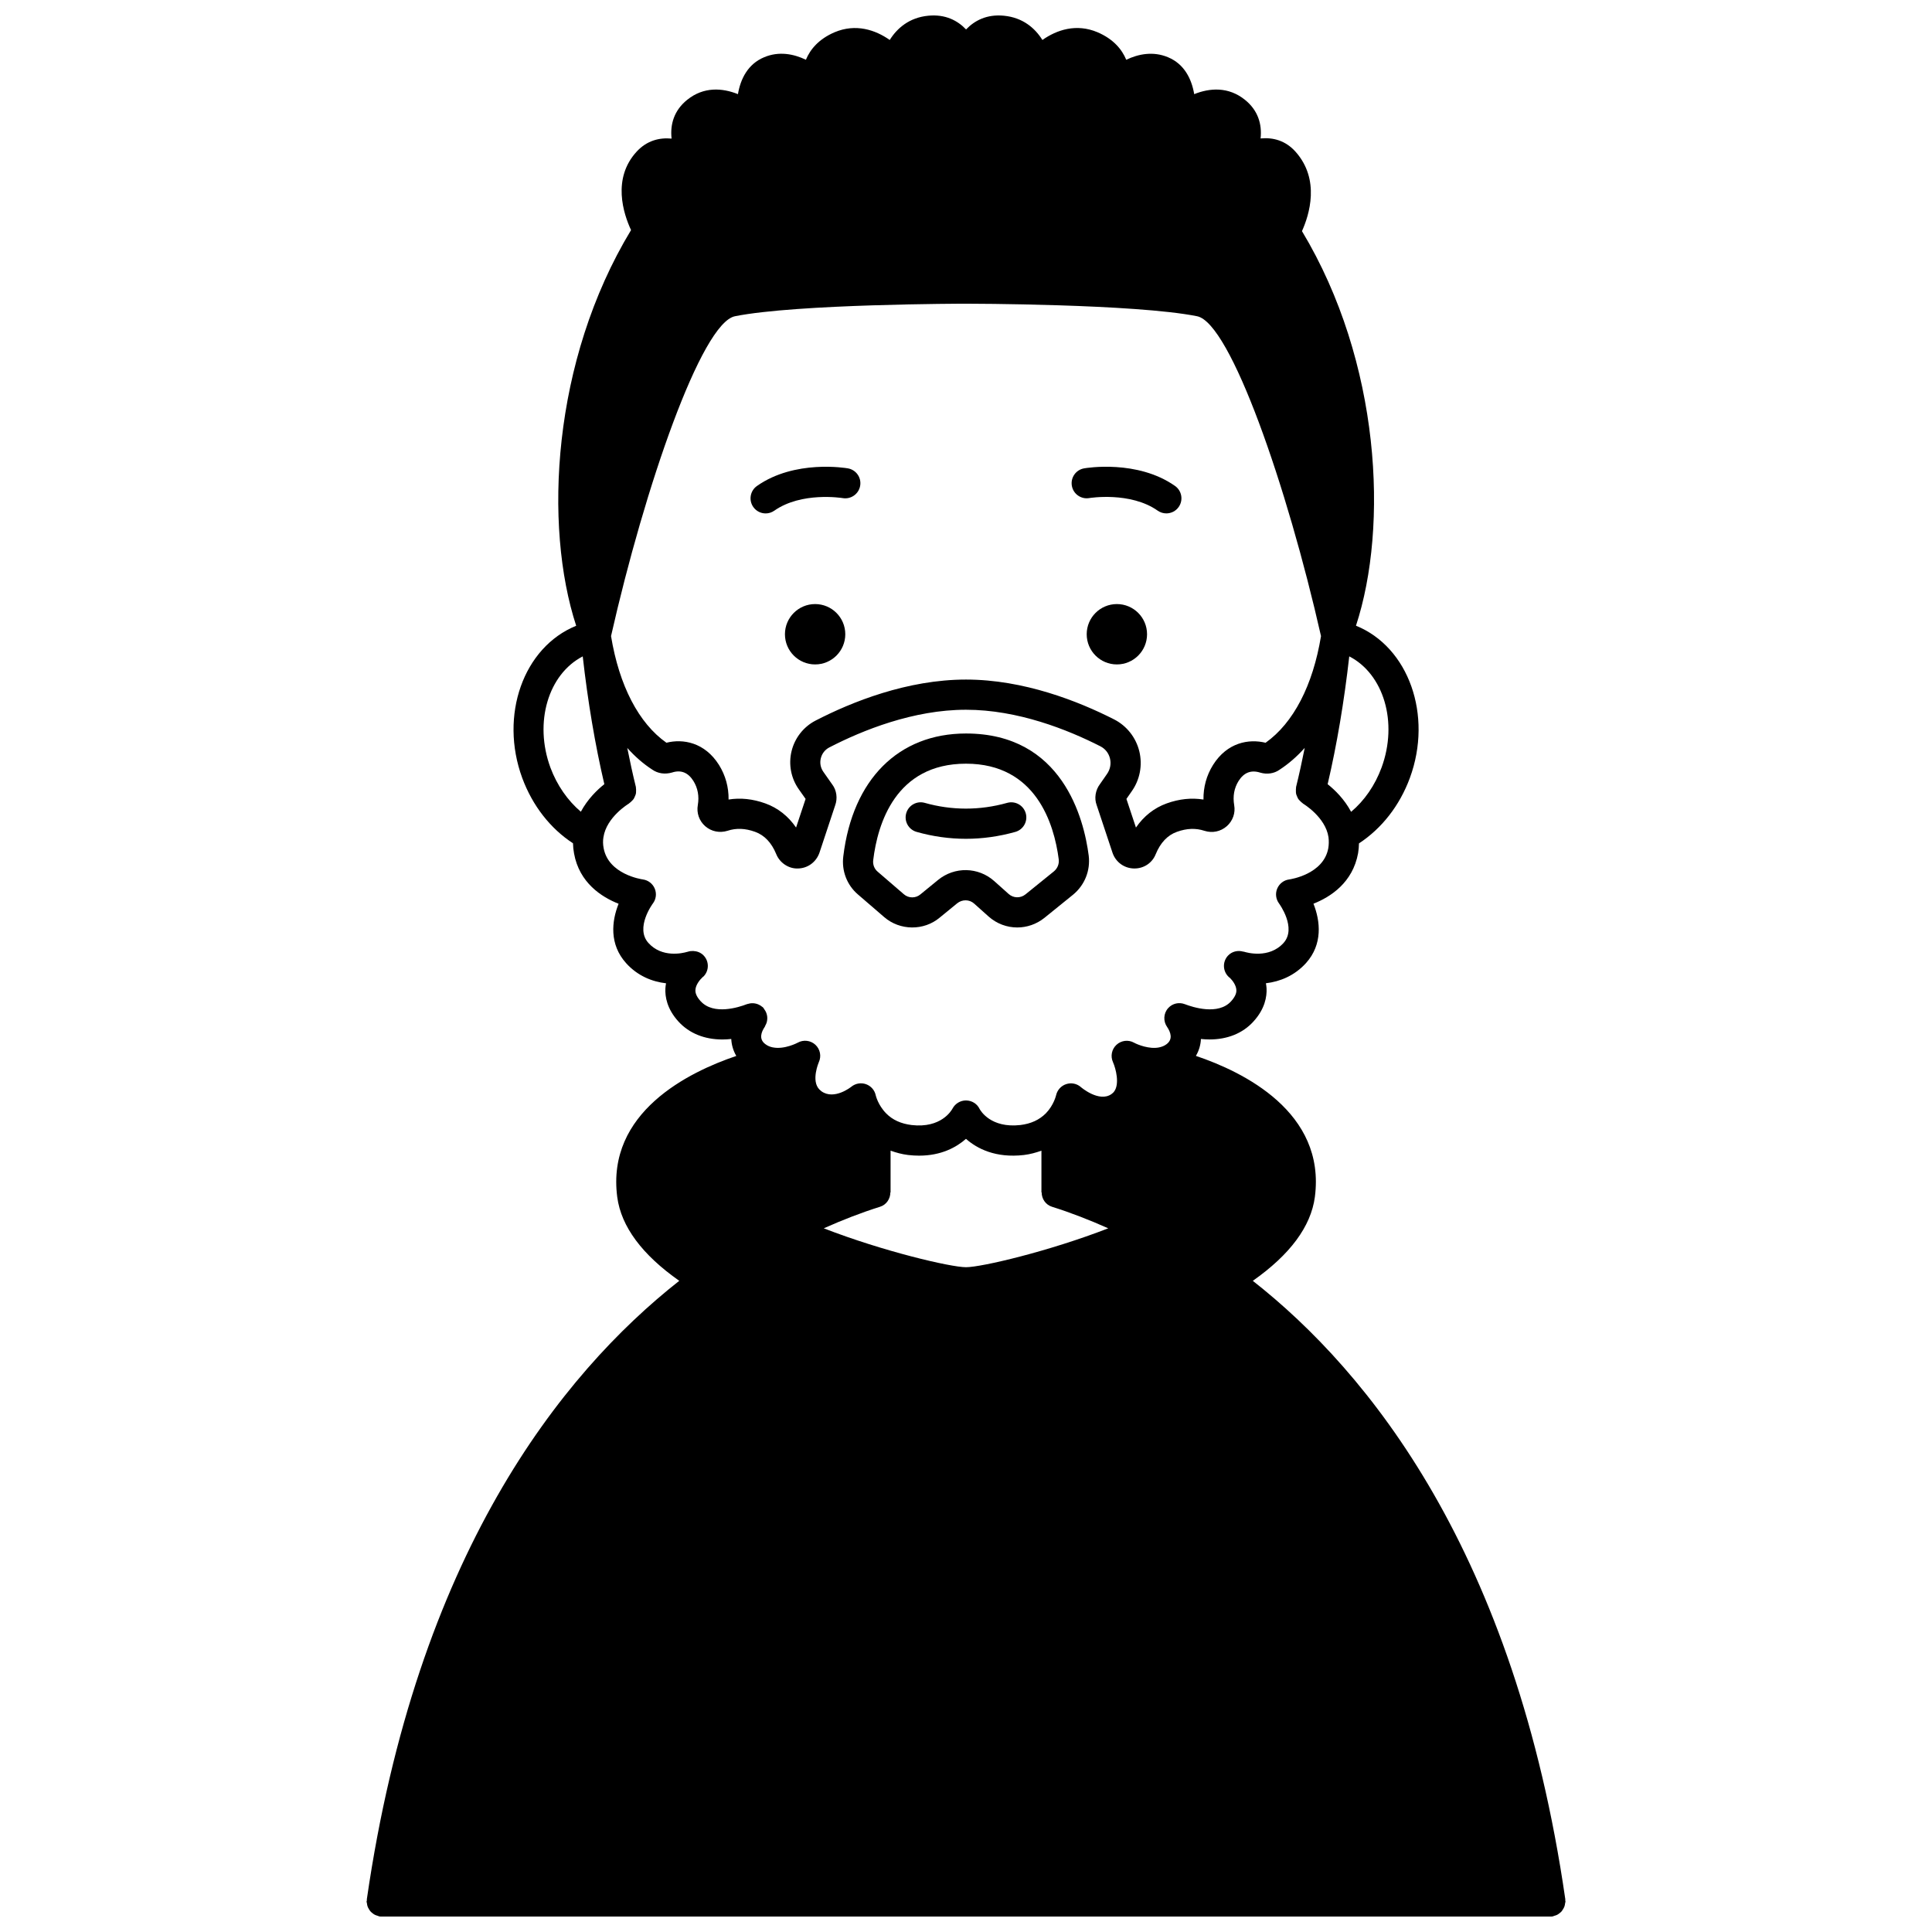 <?xml version="1.0" encoding="UTF-8"?>
<!-- Uploaded to: SVG Repo, www.svgrepo.com, Generator: SVG Repo Mixer Tools -->
<svg width="800px" height="800px" version="1.1" viewBox="144 144 512 512" xmlns="http://www.w3.org/2000/svg">
 <defs>
  <clipPath id="a">
   <path d="m241 148.09h318v503.81h-318z"/>
  </clipPath>
 </defs>
 <path d="m447.98 312.08c0 4.418-3.578 8-7.996 8s-7.996-3.582-7.996-8c0-4.414 3.578-7.996 7.996-7.996s7.996 3.582 7.996 7.996"/>
 <path d="m368.01 312.08c0 4.418-3.578 8-7.996 8-4.414 0-7.996-3.582-7.996-8 0-4.414 3.582-7.996 7.996-7.996 4.418 0 7.996 3.582 7.996 7.996"/>
 <path d="m431.3 268.12c-2.172 0.379-3.621 2.441-3.25 4.617 0.371 2.176 2.449 3.633 4.613 3.258 0.105-0.02 10.875-1.77 18.133 3.332 0.699 0.492 1.504 0.727 2.297 0.727 1.254 0 2.496-0.59 3.273-1.699 1.266-1.809 0.836-4.297-0.973-5.574-9.996-7.027-23.535-4.762-24.094-4.66z"/>
 <path d="m368.7 268.12c-0.566-0.098-14.098-2.367-24.098 4.668-1.809 1.273-2.242 3.762-0.973 5.574 0.781 1.109 2.019 1.699 3.273 1.699 0.793 0 1.594-0.234 2.297-0.727 7.215-5.07 17.875-3.371 18.129-3.332 2.164 0.371 4.242-1.078 4.621-3.25 0.387-2.18-1.074-4.254-3.25-4.633z"/>
 <g clip-path="url(#a)">
  <path d="m558.27 649.88c0.133-0.223 0.25-0.445 0.336-0.695 0.082-0.246 0.121-0.5 0.156-0.766 0.023-0.176 0.105-0.332 0.105-0.512 0-0.105-0.051-0.188-0.059-0.293-0.008-0.098 0.027-0.184 0.016-0.281-13.297-92.043-52.207-139.88-82.82-163.9 9.867-6.934 15.402-14.387 16.449-22.215 2.945-22.523-19.047-33.195-31.527-37.395 0.836-1.422 1.262-2.941 1.332-4.481 0.777 0.078 1.535 0.125 2.281 0.125 4.703 0 8.773-1.602 11.621-4.734 3.078-3.359 3.594-6.637 3.492-8.793-0.023-0.477-0.094-0.922-0.172-1.367 3.719-0.438 7.566-1.977 10.629-5.348 4.465-4.981 3.809-11.117 1.973-15.734 4.512-1.777 10.418-5.574 11.832-13.406 0.141-0.863 0.211-1.715 0.227-2.574 6.047-3.961 10.793-10.027 13.492-17.352 6.109-16.617-0.324-34.691-14.285-40.336 8.637-26.293 6.57-69.855-14.312-104.57 1.918-4.258 4.914-13.66-1.734-21.078-2.625-2.914-5.91-3.809-9.234-3.484 0.406-3.758-0.672-7.445-4.129-10.227-4.394-3.547-9.359-3.164-13.461-1.512-0.68-4.016-2.613-7.981-6.934-9.777-3.91-1.641-7.832-0.891-11.078 0.668-1.148-2.781-3.438-5.516-7.621-7.301-5.617-2.375-10.793-0.621-14.598 2.051-1.93-3.102-5.16-5.941-10.207-6.426-4.5-0.445-7.777 1.281-10.02 3.637-2.242-2.359-5.496-4.082-10.02-3.637-5.047 0.484-8.273 3.324-10.211 6.426-3.801-2.672-8.992-4.414-14.609-2.047-4.176 1.789-6.461 4.516-7.606 7.293-3.246-1.559-7.16-2.316-11.066-0.668-4.328 1.797-6.266 5.766-6.945 9.781-4.102-1.652-9.066-2.035-13.457 1.508-3.469 2.793-4.547 6.496-4.129 10.27-3.297-0.312-6.562 0.562-9.207 3.402-6.652 7.172-3.519 16.582-1.535 20.844-21.012 34.723-23.164 78.434-14.539 104.86-13.988 5.684-20.398 23.738-14.293 40.348 2.723 7.352 7.457 13.395 13.449 17.297 0.02 0.898 0.109 1.801 0.277 2.691 1.402 7.785 7.297 11.559 11.809 13.336-1.852 4.617-2.508 10.754 1.996 15.746 3.031 3.363 6.867 4.902 10.574 5.332-0.078 0.445-0.148 0.891-0.172 1.367-0.109 2.156 0.41 5.43 3.481 8.789 2.848 3.121 6.914 4.734 11.625 4.734 0.77 0 1.551-0.047 2.352-0.137 0.07 1.543 0.504 3.07 1.332 4.5-12.586 4.25-34.484 14.941-31.547 37.402 1.043 7.816 6.578 15.266 16.434 22.191-31.461 24.766-69.629 72.832-82.797 163.91-0.016 0.098 0.023 0.188 0.016 0.285-0.035 0.105-0.086 0.191-0.086 0.297 0 0.18 0.078 0.336 0.105 0.512 0.035 0.266 0.066 0.516 0.152 0.758 0.082 0.25 0.203 0.477 0.34 0.699 0.125 0.215 0.246 0.414 0.406 0.609 0.172 0.199 0.367 0.363 0.578 0.527 0.195 0.152 0.383 0.293 0.605 0.406 0.242 0.125 0.5 0.199 0.77 0.277 0.164 0.043 0.297 0.145 0.469 0.168 0.191 0.031 0.383 0.039 0.57 0.043h0.004 309.72 0.004c0.188 0 0.379-0.012 0.566-0.043 0.172-0.023 0.305-0.121 0.469-0.168 0.273-0.074 0.527-0.148 0.773-0.273 0.223-0.117 0.414-0.262 0.613-0.41 0.207-0.164 0.402-0.32 0.574-0.52 0.152-0.195 0.277-0.398 0.406-0.617zm-138.22-189.89c0 1.699 1.035 3.277 2.742 3.816 4.922 1.543 9.91 3.481 14.906 5.711-15.785 6.117-33.613 10.305-37.695 10.305s-21.91-4.188-37.695-10.305c4.992-2.231 9.984-4.168 14.906-5.711 1.707-0.535 2.738-2.113 2.742-3.816h0.055v-11.055c1.473 0.527 3.008 0.953 4.656 1.152 1.016 0.117 1.98 0.172 2.898 0.172 5.891 0 9.895-2.227 12.43-4.453 2.922 2.578 7.828 5.148 15.359 4.281 1.656-0.199 3.18-0.625 4.637-1.148v11.051zm90.074-112.57c-1.742 4.723-4.539 8.754-8.062 11.719-1.797-3.363-4.32-5.816-6.223-7.32 2.445-10.43 4.387-21.977 5.727-33.875 9.102 4.672 12.984 17.449 8.559 29.477zm-44.664-0.691c-1.719 2.758-2.574 5.879-2.527 9.16-3.156-0.508-6.422-0.176-9.75 1.023-3.293 1.184-6.055 3.356-8.145 6.398l-2.523-7.59 1.359-1.957c2.211-3.086 2.953-6.973 2.055-10.664-0.898-3.668-3.34-6.75-6.688-8.457-9.457-4.809-23.938-10.551-39.238-10.551-15.555 0-30.281 5.918-39.91 10.891-3.172 1.656-5.473 4.598-6.32 8.078-0.848 3.481-0.156 7.156 1.902 10.082l1.816 2.578-2.523 7.582c-2.082-3.027-4.848-5.207-8.145-6.391-3.324-1.195-6.59-1.539-9.742-1.027 0.047-3.266-0.812-6.398-2.543-9.176-3.777-5.996-9.559-6.984-13.926-5.875-7.352-5.176-12.527-15.16-14.68-28.262 8.941-39.547 23.957-82.992 32.848-84.766 16.41-3.281 60.785-3.324 61.227-3.324 0.445 0 44.812 0.039 61.23 3.324 8.879 1.77 23.898 45.219 32.844 84.766-2.148 13.051-7.289 23.016-14.688 28.266-4.469-1.098-10.184-0.074-13.934 5.891zm-175.59 0.695c-4.418-12.016-0.551-24.77 8.562-29.477 1.336 11.898 3.277 23.441 5.723 33.867-1.898 1.504-4.426 3.953-6.223 7.301-3.488-2.953-6.324-7.027-8.062-11.691zm39.824 61.93c-1.469-1.602-1.414-2.66-1.402-3.004 0.07-1.379 1.215-2.758 1.883-3.359 0.027-0.023 0.035-0.059 0.062-0.082 0.047-0.043 0.125-0.055 0.172-0.105 1.562-1.562 1.562-4.09 0-5.652-0.738-0.738-1.699-1.082-2.672-1.125-0.016 0-0.027 0-0.043-0.004-0.488-0.012-0.969 0.039-1.434 0.199-0.023 0.008-0.047 0.008-0.074 0.016-0.031 0.012-0.066 0.012-0.105 0.023-1.238 0.367-6.648 1.617-10.246-2.371-3.598-3.988 1.133-10.395 1.172-10.445 0.863-1.129 1.051-2.637 0.512-3.945-0.543-1.316-1.75-2.246-3.156-2.441-0.375-0.051-9.145-1.355-10.402-8.336-0.18-0.953-0.199-1.891-0.051-2.82 0.809-5.391 6.672-8.902 6.719-8.926 0.07-0.039 0.109-0.113 0.176-0.156 0.238-0.156 0.43-0.348 0.625-0.547 0.172-0.176 0.348-0.336 0.484-0.535 0.145-0.215 0.234-0.449 0.336-0.684 0.102-0.234 0.207-0.461 0.262-0.707 0.051-0.234 0.043-0.477 0.051-0.723 0.008-0.281 0.016-0.547-0.035-0.828-0.016-0.078 0.008-0.156-0.012-0.234-0.82-3.32-1.574-6.793-2.285-10.355 2.023 2.269 4.242 4.207 6.644 5.762 1.465 1.012 3.32 1.305 5.238 0.75 2.332-0.758 4.234-0.004 5.641 2.234 1.176 1.895 1.57 4.055 1.176 6.375-0.379 2.102 0.352 4.207 1.945 5.609 1.625 1.426 3.836 1.883 5.949 1.219 2.281-0.75 4.668-0.66 7.281 0.285 2.469 0.883 4.356 2.875 5.582 5.856 0.941 2.394 3.359 3.957 5.769 3.859 2.598-0.051 4.828-1.672 5.707-4.18l4.141-12.484c0.723-1.91 0.398-4.102-0.746-5.59l-2.359-3.359c-0.742-1.059-0.984-2.336-0.676-3.59 0.305-1.254 1.105-2.277 2.238-2.871 8.828-4.559 22.281-9.992 36.23-9.992 13.719 0 26.938 5.262 35.613 9.684 1.297 0.656 2.203 1.805 2.551 3.231 0.348 1.418 0.059 2.918-0.824 4.156l-1.812 2.609c-1.242 1.621-1.566 3.816-0.898 5.574l4.219 12.691c0.855 2.449 3.082 4.074 5.688 4.121h0.125c2.516 0 4.723-1.504 5.621-3.789 1.25-3.047 3.141-5.039 5.606-5.918 2.613-0.949 5.008-1.035 7.32-0.273 2.086 0.664 4.289 0.199 5.914-1.23 1.594-1.406 2.328-3.508 1.957-5.57-0.402-2.363-0.008-4.523 1.156-6.398 1.422-2.254 3.328-3.008 5.793-2.211 1.766 0.512 3.625 0.223 4.992-0.727 2.441-1.582 4.703-3.547 6.75-5.844-0.711 3.566-1.473 7.047-2.293 10.371-0.02 0.09 0.004 0.172-0.012 0.262-0.039 0.234-0.031 0.465-0.031 0.699 0 0.293-0.008 0.574 0.055 0.852 0.043 0.207 0.141 0.391 0.215 0.59 0.109 0.277 0.211 0.539 0.375 0.785 0.129 0.188 0.297 0.336 0.457 0.5 0.199 0.203 0.387 0.402 0.633 0.566 0.062 0.043 0.105 0.113 0.172 0.156 0.062 0.035 5.926 3.547 6.727 8.875 0.125 0.996 0.105 1.973-0.047 2.914-1.25 6.941-10.02 8.25-10.375 8.297-1.406 0.18-2.606 1.105-3.16 2.414-0.555 1.305-0.367 2.816 0.48 3.953 0.047 0.062 4.754 6.484 1.195 10.461-3.883 4.273-9.824 2.531-10.496 2.32-0.062-0.02-0.129-0.004-0.191-0.02-1.418-0.41-3.008-0.066-4.07 1.098-1.484 1.637-1.363 4.164 0.27 5.648 0.098 0.082 0.199 0.172 0.309 0.25 0.672 0.672 1.613 1.914 1.672 3.164 0.02 0.344 0.07 1.395-1.406 3.012-3.418 3.75-10.152 1.562-12.281 0.742h-0.004c-1.488-0.566-3.227-0.211-4.367 1.039-1.289 1.418-1.355 3.527-0.277 5.031 0.914 1.367 1.602 3.242-0.188 4.562-0.531 0.398-1.184 0.68-1.945 0.836-0.008 0-0.012 0.004-0.02 0.004-2.562 0.523-5.672-0.73-6.629-1.254-1.504-0.84-3.375-0.613-4.644 0.551-1.273 1.164-1.652 3.019-0.945 4.59 0.766 1.711 1.844 5.871 0.262 7.871-0.082 0.109-0.285 0.336-0.648 0.602-3.273 2.312-8.086-1.812-8.113-1.844-1.062-0.938-2.539-1.234-3.894-0.789-1.352 0.438-2.371 1.578-2.676 2.957-0.008 0.027-0.598 2.617-2.715 4.789-1.746 1.742-3.957 2.754-6.75 3.094-7.859 0.887-10.562-3.809-10.824-4.297-0.656-1.352-2.035-2.188-3.535-2.215h-0.074c-1.473 0-2.848 0.84-3.543 2.144-0.289 0.543-3.051 5.277-10.836 4.371-2.812-0.34-5.082-1.371-6.75-3.082-2.172-2.195-2.758-4.758-2.758-4.758-0.273-1.375-1.25-2.496-2.562-2.977-1.328-0.48-2.801-0.227-3.887 0.645-0.184 0.152-4.574 3.609-7.93 1.238-0.047-0.031-0.52-0.465-0.566-0.496-2.266-2.309-0.16-7.199-0.148-7.231 0.73-1.574 0.363-3.438-0.914-4.617-1.281-1.18-3.176-1.395-4.68-0.547-0.035 0.02-3.516 1.871-6.586 1.246-0.016-0.004-0.027 0.004-0.039 0-0.004 0-0.004-0.004-0.008-0.004-0.734-0.148-1.359-0.418-1.938-0.855-1.812-1.336-1.082-3.242-0.148-4.606 0.07-0.109 0.082-0.23 0.145-0.344 0.168-0.293 0.297-0.582 0.379-0.898 0.043-0.164 0.07-0.324 0.094-0.492 0.047-0.352 0.051-0.688 0.008-1.039-0.02-0.156-0.051-0.297-0.09-0.449-0.082-0.34-0.207-0.652-0.383-0.969-0.082-0.152-0.184-0.289-0.289-0.434-0.117-0.156-0.18-0.336-0.32-0.48-0.156-0.156-0.344-0.25-0.516-0.379-0.031-0.023-0.043-0.055-0.074-0.078-0.023-0.016-0.047-0.016-0.07-0.031-0.848-0.547-1.84-0.75-2.809-0.598-0.113 0.02-0.215 0.055-0.328 0.082-0.203 0.051-0.41 0.074-0.605 0.156-2.004 0.781-8.711 2.945-12.121-0.797z"/>
 </g>
 <path d="m386.91 364.46c4.277 1.215 8.684 1.832 13.082 1.832 4.359 0 8.754-0.617 13.078-1.828 2.125-0.598 3.367-2.805 2.766-4.93-0.602-2.129-2.789-3.359-4.93-2.766-7.266 2.043-14.711 2.016-21.82 0.004-2.109-0.613-4.332 0.625-4.934 2.754-0.602 2.125 0.629 4.336 2.758 4.934z"/>
 <path d="m378.31 387.03c4.18 3.629 10.52 3.672 14.707 0.156l4.637-3.793c1.332-1.082 3.227-1.066 4.477 0.043l3.836 3.43c2.168 1.941 4.887 2.922 7.613 2.922 2.535 0 5.082-0.844 7.211-2.551l7.559-6.117c0.008-0.008 0.016-0.012 0.02-0.016 3.082-2.531 4.637-6.398 4.148-10.367-1.258-9.727-6.949-32.352-32.516-32.352-17.891 0-30.043 12.168-32.516 32.516-0.496 3.856 0.957 7.648 3.875 10.141zm21.688-40.645c18.527 0 23.355 15.906 24.578 25.359 0.148 1.207-0.332 2.391-1.277 3.176l-7.531 6.094c-1.332 1.078-3.215 1.023-4.465-0.102l-3.859-3.449c-4.227-3.734-10.473-3.84-14.855-0.262l-4.684 3.832c-1.246 1.051-3.121 1.043-4.371-0.047l-6.973-6.008c-0.871-0.742-1.301-1.883-1.145-3.078 1.164-9.535 5.898-25.516 24.582-25.516z"/>
</svg>